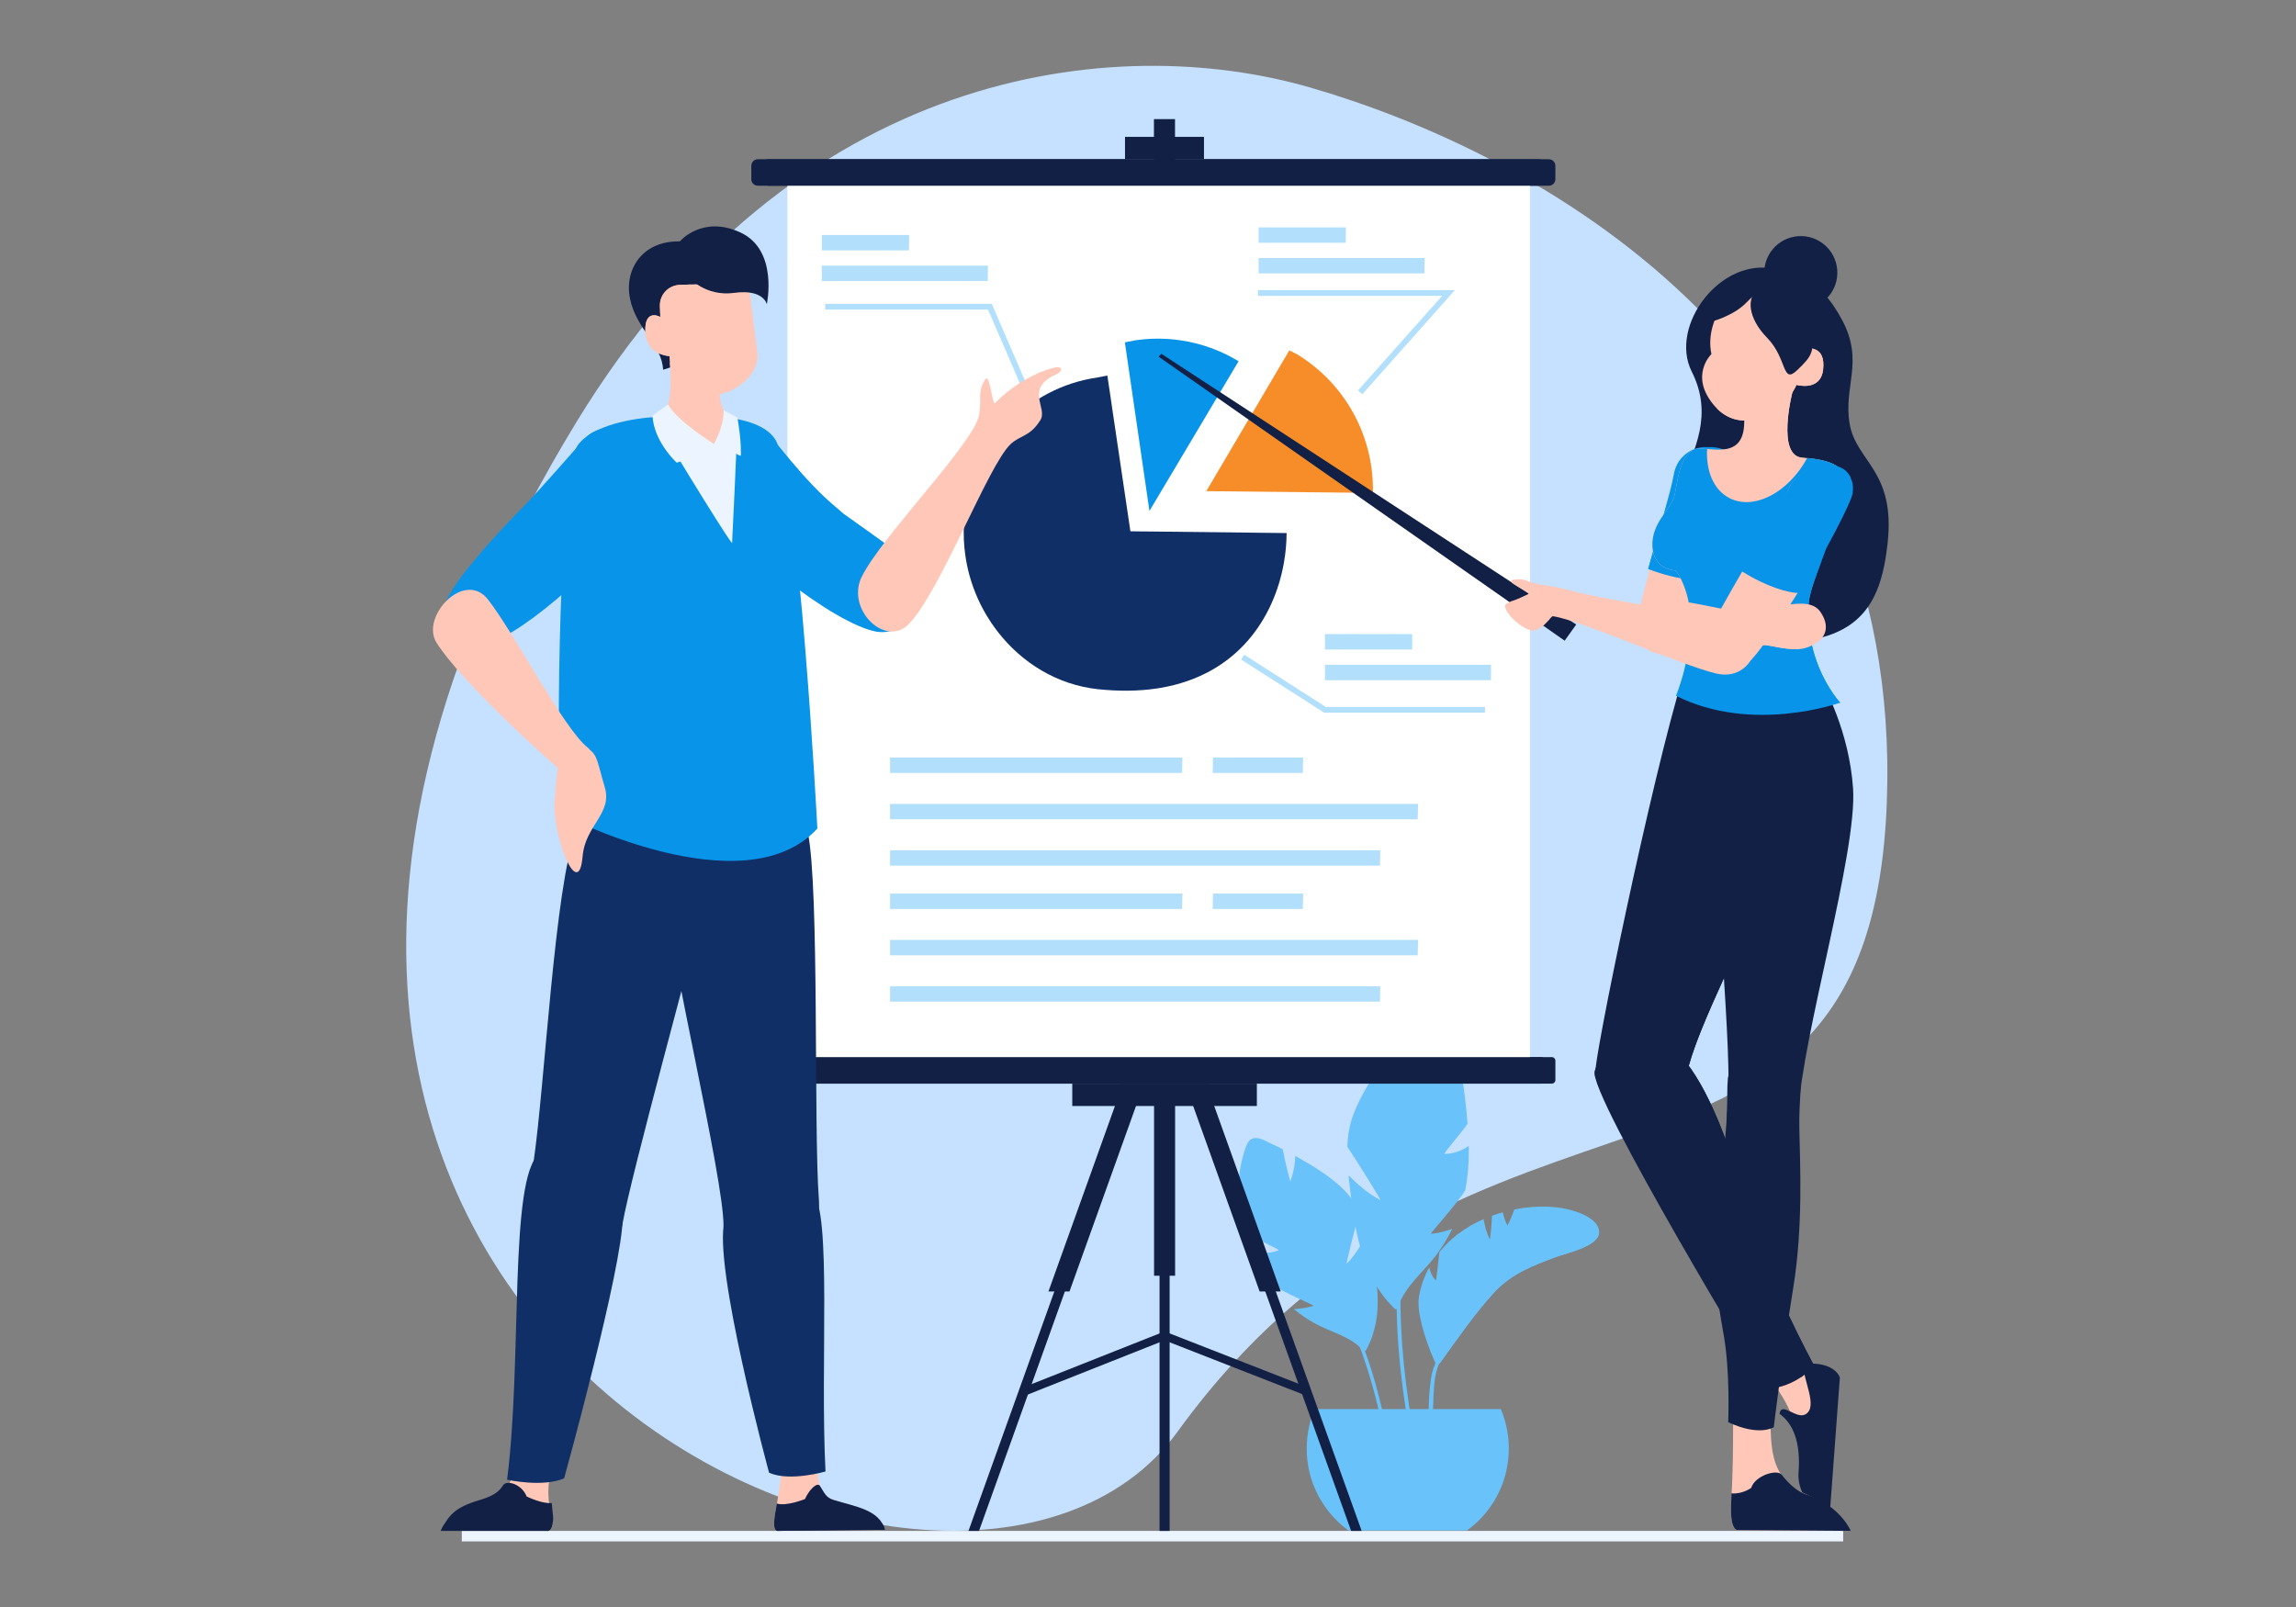 <svg xmlns="http://www.w3.org/2000/svg" width="430" height="301" viewBox="0 0 430 301" fill="none"><rect x="0" y="0" width="430" height="301" fill="#808080" stroke="none"/><g clip-path="url(#clip0_13821_12865)"><path d="M345.192 286.747H86.488V288.715H345.192V286.747Z" fill="#ECF5FF"></path><path d="M245.216 16.348C286.752 28.32 356.505 65.303 353.369 150.251C350.233 235.198 276.174 191.384 220.551 268.142C179.079 325.368 5.483 247.123 107.985 79.007C148.798 12.069 209.172 5.959 245.216 16.348Z" fill="#C5E1FF"></path><path d="M270.541 216.131C272.212 216.131 273.737 215.548 275.073 214.635C275.125 217.435 274.949 220.226 274.401 222.966C272.619 225.839 267.679 231.126 268.013 231.096C269.393 230.985 270.695 230.616 271.976 230.17C271.132 231.911 270.121 233.57 268.956 235.114C266.556 238.313 263.142 240.873 261.844 244.779C261.818 244.869 261.758 244.929 261.694 244.95C261.668 245.165 261.424 245.341 261.227 245.156C254.779 239.029 253.626 229.72 252.679 221.328C252.637 220.93 252.589 220.539 252.551 220.141C254.337 221.929 256.235 223.562 258.493 224.784C258.806 224.956 254.457 217.988 252.328 214.781C252.401 212.77 252.709 210.767 253.438 208.821C254.946 204.773 257.534 200.987 260.044 197.505C260.147 197.359 260.263 197.222 260.361 197.08C261.042 198.881 261.951 200.579 263.137 202.11C263.343 202.38 262.679 197.016 262.272 194.568C262.902 193.783 263.532 193.003 264.187 192.244C265.048 191.227 266.106 189.508 267.653 189.739C269.153 189.954 272.563 196.09 272.996 197.848C273.184 198.598 273.351 199.366 273.501 200.133C273.574 200.463 273.634 200.802 273.694 201.132C274.259 204.215 274.598 207.38 274.842 210.48C274.735 210.647 274.628 210.814 274.508 210.973C273.257 212.68 270.224 216.14 270.528 216.144L270.541 216.131Z" fill="#69C2F9"></path><path d="M264.775 213.077C267.958 212.596 270.388 210.585 272.727 208.51C273.074 208.201 272.641 207.614 272.29 207.927C270.1 209.869 267.821 211.816 264.852 212.318C265.529 207.58 266.317 202.85 267.247 198.15C267.341 197.687 266.617 197.576 266.527 198.035C265.298 204.265 264.3 210.534 263.511 216.829C261.678 214.217 260.277 211.404 259.3 208.36C259.158 207.914 258.481 208.184 258.623 208.63C259.655 211.85 261.163 214.835 263.138 217.575C263.211 217.678 263.31 217.716 263.4 217.72C263.233 219.097 263.078 220.478 262.933 221.854C261.6 220.195 260.555 218.385 259.805 216.383C259.642 215.945 258.966 216.215 259.128 216.653C259.96 218.882 261.142 220.906 262.68 222.72C262.723 222.772 262.779 222.806 262.83 222.823C262.363 227.364 262.007 231.913 261.772 236.471C261.746 236.514 261.733 236.566 261.729 236.626C261.63 238.294 261.575 239.962 261.553 241.625C261.519 242.71 261.485 243.799 261.463 244.889C261.463 245.004 261.502 245.086 261.57 245.133C261.759 255.402 263.28 265.565 265.439 275.616C265.675 275.556 265.91 275.504 266.146 275.448C263.708 264.09 262.085 252.59 262.299 240.948C262.342 239.717 262.393 238.491 262.453 237.265C262.551 237.299 262.663 237.299 262.779 237.222C264.107 236.308 265.233 235.164 266.112 233.809C266.365 233.418 265.795 232.96 265.542 233.354C264.728 234.606 263.708 235.661 262.492 236.523C262.899 228.672 263.653 220.846 264.741 213.064C264.754 213.064 264.758 213.064 264.771 213.064L264.775 213.077Z" fill="#69C2F9"></path><path d="M239.485 234.181C238.062 234.735 236.597 234.799 235.196 234.55C235.963 236.668 236.927 238.714 238.187 240.592C240.535 242.166 246.271 244.511 245.976 244.597C244.767 244.966 243.559 245.12 242.334 245.206C243.555 246.235 244.896 247.152 246.335 247.924C249.304 249.541 252.95 250.338 255.187 252.847C255.234 252.907 255.303 252.932 255.363 252.924C255.448 253.078 255.705 253.13 255.821 252.924C259.523 246.2 257.8 238.825 256.168 232.209C256.091 231.896 256.014 231.587 255.928 231.274C254.93 233.204 253.79 235.06 252.226 236.72C252.008 236.951 253.683 230.284 254.561 227.175C253.914 225.687 253.07 224.285 251.888 223.063C249.429 220.52 246.134 218.526 242.985 216.734C242.857 216.661 242.72 216.593 242.591 216.52C242.535 218.098 242.253 219.671 241.691 221.211C241.593 221.481 240.603 217.231 240.235 215.259C239.472 214.877 238.709 214.496 237.93 214.144C236.901 213.664 235.505 212.721 234.258 213.402C233.046 214.054 231.927 219.791 232.069 221.253C232.124 221.879 232.206 222.51 232.3 223.136C232.334 223.406 232.382 223.68 232.424 223.951C232.836 226.455 233.47 228.942 234.159 231.351C234.297 231.442 234.438 231.532 234.588 231.613C236.147 232.483 239.733 234.087 239.472 234.186L239.485 234.181Z" fill="#69C2F9"></path><path d="M261.17 277.146C260.086 268.883 258.428 260.749 255.609 252.971C255.648 252.911 255.661 252.838 255.626 252.752C255.292 251.942 254.95 251.136 254.607 250.33C254.106 249.086 253.574 247.851 253.009 246.629C252.987 246.586 252.962 246.552 252.927 246.526C251.402 243.177 249.778 239.876 248.065 236.621C248.103 236.587 248.137 236.548 248.163 236.493C248.943 234.623 249.363 232.711 249.419 230.764C249.431 230.378 248.776 230.399 248.767 230.781C248.716 232.531 248.352 234.237 247.7 235.922C247.174 234.936 246.642 233.95 246.102 232.968C246.184 232.934 246.252 232.874 246.287 232.775C247.169 230.065 247.585 227.325 247.529 224.568C247.521 224.186 246.869 224.203 246.878 224.585C246.929 227.196 246.557 229.769 245.755 232.333C243.258 227.861 240.593 223.479 237.735 219.204C237.525 218.886 236.947 219.208 237.157 219.525C239.312 222.754 241.351 226.043 243.305 229.383C240.636 229.979 238.134 229.272 235.709 228.53C235.319 228.41 235.122 228.993 235.507 229.113C238.095 229.902 240.747 230.614 243.592 229.932C243.6 229.932 243.609 229.924 243.618 229.919C246.805 235.408 249.718 241.042 252.34 246.805C251.055 246.556 249.881 246.102 248.827 245.429C248.497 245.218 248.146 245.746 248.476 245.956C249.616 246.685 250.905 247.178 252.298 247.422C252.413 247.444 252.512 247.405 252.585 247.345C252.992 248.246 253.39 249.155 253.784 250.059C257.344 258.738 259.302 267.91 260.528 277.249C260.746 277.215 260.96 277.176 261.179 277.142L261.17 277.146Z" fill="#69C2F9"></path><path d="M299.486 230.82C299.447 233.444 293.381 234.717 291.453 235.429C287.19 237.007 283.026 238.602 279.872 242.037C276.154 246.085 272.949 250.754 269.744 255.218C269.543 255.501 269.256 255.587 268.986 255.544C268.939 255.544 268.575 254.789 268.103 253.623C266.998 250.896 265.306 245.909 265.726 243.062C266.021 241.064 266.707 239.155 267.658 237.393C267.876 238.289 268.241 239.147 268.875 239.794C269.029 239.949 269.354 236.21 269.577 234.512C269.856 234.169 270.143 233.834 270.443 233.508C271.128 232.766 271.878 232.072 272.688 231.442C272.859 231.304 273.026 231.167 273.202 231.043C273.853 230.558 274.539 230.104 275.245 229.683C275.43 229.572 275.622 229.465 275.815 229.358C276.475 228.989 277.156 228.65 277.855 228.346C278.073 229.636 278.403 230.884 278.981 232.089C279.101 232.338 279.384 229.13 279.427 227.715C280.087 227.467 280.759 227.261 281.441 227.064C281.633 227.895 281.886 228.71 282.276 229.482C282.37 229.666 283.274 227.497 283.6 226.54C285.768 226.103 287.97 225.923 290.099 226.03C290.283 226.039 290.472 226.047 290.652 226.065C291.234 226.103 291.813 226.172 292.378 226.257C294.469 226.583 299.392 227.908 299.49 230.734C299.49 230.76 299.49 230.785 299.49 230.816L299.486 230.82Z" fill="#69C2F9"></path><path d="M276.14 237.719C270.986 242.809 269.383 252.165 269.054 254.819C268.552 255.882 268.175 257.019 267.991 258.271C267.378 262.469 267.558 266.898 267.661 271.126C267.695 272.519 267.755 273.909 267.833 275.298C268.072 275.255 268.308 275.208 268.548 275.165C268.501 274.286 268.462 273.411 268.432 272.532C268.304 268.746 268.308 264.951 268.479 261.165C268.569 259.21 268.749 257.242 269.508 255.432C269.593 255.381 269.67 255.312 269.739 255.218C272.948 250.754 276.153 246.085 279.867 242.033C283.02 238.598 287.185 237.003 291.448 235.425C293.376 234.713 299.442 233.44 299.481 230.815C291.396 231.759 282.074 231.853 276.14 237.715V237.719Z" fill="#69C2F9"></path><path d="M275.918 235.219C275.541 233.264 275.502 231.313 275.811 229.358C275.614 229.465 275.425 229.577 275.241 229.684C274.984 231.566 275.039 233.449 275.404 235.335C275.468 235.674 275.986 235.55 275.922 235.219H275.918Z" fill="#69C2F9"></path><path d="M273.948 236.266C273.485 234.546 273.237 232.818 273.194 231.043C273.018 231.167 272.847 231.305 272.68 231.442C272.744 233.114 272.997 234.756 273.425 236.386C273.515 236.716 274.034 236.596 273.948 236.266Z" fill="#69C2F9"></path><path d="M282.57 271.327C282.57 272.691 282.425 274.02 282.155 275.298C281.161 279.95 278.466 283.964 274.747 286.665H252.546C248.831 283.964 246.132 279.946 245.138 275.298C244.864 274.02 244.723 272.687 244.723 271.327C244.723 269.968 244.881 268.527 245.177 267.198C245.425 266.066 245.777 264.973 246.218 263.931H281.075C281.521 264.973 281.872 266.066 282.12 267.198C282.42 268.527 282.574 269.908 282.574 271.327H282.57Z" fill="#69C2F9"></path><path d="M220.059 22.312H216.113V54.875H220.059V22.312Z" fill="#112044"></path><path d="M183.352 286.747H181.381L210.955 204.261H212.93L183.352 286.747Z" fill="#112044"></path><path d="M219.051 204.261H217.162V286.747H219.051V204.261Z" fill="#112044"></path><path d="M255.014 286.747H253.044L223.465 204.261H225.436L255.014 286.747Z" fill="#112044"></path><path d="M200.295 241.904L213.791 204.261H209.849L196.354 241.904H200.295Z" fill="#112044"></path><path d="M220.076 204.261H216.135V238.95H220.076V204.261Z" fill="#112044"></path><path d="M239.857 241.904L226.361 204.261H222.42L235.911 241.904H239.857Z" fill="#112044"></path><path d="M226.361 200.067H209.85V204.26H226.361V200.067Z" fill="#112044"></path><path d="M225.483 25.636H210.693V29.829H225.483V25.636Z" fill="#112044"></path><path d="M235.388 202.966H200.818V207.159H235.388V202.966Z" fill="#112044"></path><path d="M217.815 251.162L191.672 261.526V259.858L217.815 249.498V251.162Z" fill="#112044"></path><path d="M244.908 261.526L218.393 251.162V249.498L244.908 259.858V261.526Z" fill="#112044"></path><path d="M141.361 198.005H288.638C289.002 198.005 289.293 198.301 289.293 198.661V202.31C289.293 202.674 288.998 202.966 288.638 202.966H141.365C141.001 202.966 140.705 202.67 140.705 202.306V198.661C140.705 198.296 141.001 198 141.365 198L141.361 198.005Z" fill="#112044"></path><path d="M141.93 29.825H288.068C288.745 29.825 289.293 30.374 289.293 31.051V33.555C289.293 34.233 288.745 34.786 288.064 34.786H141.93C141.253 34.786 140.705 34.237 140.705 33.559V31.055C140.705 30.378 141.253 29.829 141.93 29.829V29.825Z" fill="#112044"></path><path d="M286.542 32.308H147.461V202.966H286.542V32.308Z" fill="white"></path><path d="M143.365 198.005H290.642C291.006 198.005 291.297 198.301 291.297 198.661V202.306C291.297 202.67 291.002 202.966 290.638 202.966H143.365C143.001 202.966 142.705 202.67 142.705 202.306V198.661C142.705 198.296 143.001 198 143.365 198V198.005Z" fill="#112044"></path><path d="M143.935 29.825H290.068C290.745 29.825 291.294 30.374 291.294 31.051V33.556C291.294 34.233 290.745 34.786 290.064 34.786H143.931C143.254 34.786 142.701 34.233 142.701 33.556V31.051C142.701 30.374 143.25 29.821 143.931 29.821L143.935 29.825Z" fill="#112044"></path><path d="M257.127 91.944V92.325L225.916 91.995L241.464 65.629L242.899 66.349C251.498 71.568 257.217 81.108 257.127 91.944Z" fill="#F78D29"></path><path d="M180.489 99.572C180.485 100.086 180.498 100.592 180.515 101.09C180.596 103.002 180.862 104.88 181.29 106.698C182.01 109.756 183.205 112.658 184.782 115.295C185.335 116.222 185.926 117.105 186.573 117.958C186.663 118.07 186.744 118.186 186.838 118.301C191.384 124.184 198.029 128.279 205.629 129.09C209.695 129.518 213.35 129.446 216.623 128.957C216.846 128.927 217.064 128.892 217.287 128.854C231.824 126.397 238.576 115.681 240.414 105.631C240.452 105.416 240.491 105.193 240.521 104.979C240.735 103.692 240.864 102.423 240.919 101.188C240.945 100.747 240.958 100.296 240.962 99.846L214.104 99.537H213.448L211.705 99.512L208.303 76.55L208.209 75.907L208.179 75.684L207.922 73.93L207.382 70.337L205.437 70.723C192.562 72.584 182.408 83.149 180.75 95.901C180.541 97.526 180.502 98.706 180.489 99.572Z" fill="#102F66"></path><path d="M215.274 95.709L210.668 64.128H210.677L212.613 63.742C215.231 63.369 218.016 63.288 221.062 63.738C225.008 64.308 228.696 65.676 231.965 67.662L215.269 95.709H215.274Z" fill="#0894E9"></path><path d="M166.689 141.893V144.779H221.387L221.451 141.893H166.689Z" fill="#B2E0FC"></path><path d="M166.689 150.576V153.458H265.511L265.58 150.576H166.689Z" fill="#B2E0FC"></path><path d="M166.689 159.255V162.141H258.442L258.506 159.255H166.689Z" fill="#B2E0FC"></path><path d="M227.111 144.779H243.996L244.056 141.893H227.171L227.111 144.779Z" fill="#B2E0FC"></path><path d="M166.689 167.368V170.253H221.387L221.451 167.368H166.689Z" fill="#B2E0FC"></path><path d="M166.689 176.051V178.937H265.511L265.58 176.051H166.689Z" fill="#B2E0FC"></path><path d="M166.689 184.734V187.62H258.442L258.506 184.734H166.689Z" fill="#B2E0FC"></path><path d="M227.111 170.253H243.996L244.06 167.368H227.171L227.111 170.253Z" fill="#B2E0FC"></path><path d="M191.825 73.699L185.035 57.988H154.539V56.912H185.737L192.815 73.27L191.825 73.699Z" fill="#B2E0FC"></path><path d="M255.135 73.844L254.33 73.128L270.079 55.415H235.586V54.339H272.478L255.135 73.844Z" fill="#B2E0FC"></path><path d="M278.107 133.497H248.002L232.445 123.541L233.024 122.632L248.314 132.421H278.107V133.497Z" fill="#B2E0FC"></path><path d="M153.914 49.755V52.641H184.992L185.027 49.755H153.914Z" fill="#B2E0FC"></path><path d="M153.914 44.014V46.899H170.242L170.263 44.014H153.914Z" fill="#B2E0FC"></path><path d="M235.705 48.327V51.213H266.779L266.818 48.327H235.705Z" fill="#B2E0FC"></path><path d="M235.705 42.585V45.471H252.033L252.05 42.585H235.705Z" fill="#B2E0FC"></path><path d="M248.139 124.515V127.405H279.217L279.251 124.515H248.139Z" fill="#B2E0FC"></path><path d="M248.139 118.773V121.659H264.466L264.488 118.773H248.139Z" fill="#B2E0FC"></path><path d="M335.924 266.581C335.389 263.974 333.743 261.234 331.494 258.25L337.556 254.391C339.146 257.058 339.66 258.558 342.71 261.757C344.724 263.871 343.1 270.522 338.036 271.769C337.796 271.829 336.725 270.457 335.928 266.585L335.924 266.581Z" fill="#FFC7B7"></path><path d="M338.099 264.926C336.411 265.869 333.592 262.434 333.275 264.814C335.777 266.636 337.268 269.998 336.836 275.843C336.441 281.164 342.525 285.636 342.525 285.636L344.573 258.026C344.573 258.026 343.75 254.931 337.748 255.458C337.534 258.352 340.644 263.506 338.099 264.93V264.926Z" fill="#112044"></path><path d="M338.275 279.89C329.681 276.241 332.457 267.94 331.065 262.606L324.578 265.054C324.578 265.054 324.651 274.771 324.235 280.967C323.82 287.158 325.581 286.588 325.581 286.588L346.629 286.743C346.629 286.743 344.269 282.433 338.275 279.886V279.89Z" fill="#FFC7B7"></path><path d="M338.476 279.981C336.613 279.35 335.049 278 333.734 276.28C332.881 275.067 328.682 276.366 327.967 278.699C327.967 278.699 326.279 279.916 324.274 279.715C324.274 280.144 324.261 280.564 324.235 280.967C323.82 287.159 325.581 286.588 325.581 286.588L346.629 286.743C346.629 286.743 344.646 282.065 338.476 279.976V279.981Z" fill="#112044"></path><path d="M315.162 126.851C309.357 145.666 298.286 199.085 298.736 201.418C299.267 204.17 313.393 213.467 315.792 201.602C319.523 183.143 354.166 132.974 331.781 118.267C323.563 112.868 316.927 121.131 315.162 126.851Z" fill="#112044"></path><path d="M337.739 125.483C336.394 122.49 334.453 120.021 331.78 118.263C331.536 118.104 331.291 117.954 331.052 117.817C331.022 117.804 330.996 117.787 330.97 117.774C329.685 117.062 328.447 116.676 327.26 116.552C329.599 131.079 328.644 145.182 326.24 157.681L322.324 137.905C322.324 137.905 319.133 153.543 321.091 170.961C321.45 174.177 321.043 177.431 319.947 180.476C315.08 194.008 309.831 202.923 309.086 204.059C310.208 203.463 312.265 204.552 314.313 205.217C314.968 204.329 315.478 203.146 315.791 201.598C319.047 185.492 345.828 145.251 337.735 125.479L337.739 125.483Z" fill="#112044"></path><path d="M347.042 147.613C346.314 137.25 341.918 128.781 340.38 126.461C337.848 122.658 329.862 119.776 325.762 125.81C321.662 131.843 322.056 134.964 321.375 148.475C320.689 161.986 324.678 197.859 323.513 207.734C322.347 217.609 336.061 223.136 336.773 208.613C337.484 194.09 347.886 159.598 347.042 147.609V147.613Z" fill="#112044"></path><path d="M336.987 211.524C336.935 208.729 337.064 206.731 337.226 203.939C337.929 192.049 323.881 198.815 323.602 201.95C323.251 205.886 324.018 208.081 322.069 221.592C320.119 235.104 321.542 242.843 322.806 249.97C324.069 257.096 323.662 266.384 323.662 266.384C329.562 269.132 332.197 267.31 332.197 267.31C332.197 267.31 333.949 252.838 335.834 241.27C337.719 229.701 337.111 218.063 336.987 211.524Z" fill="#112044"></path><path d="M339.664 255.647C339.664 255.647 339.022 256.719 337.458 257.838C337.381 257.898 337.295 257.958 337.205 258.014C335.821 258.949 333.791 259.888 330.946 260.243C330.946 260.243 297.34 204.887 298.651 200.603C299.242 198.665 305.488 189.313 313.427 196.422C317.707 200.26 322.48 208.875 327.116 226C327.227 226.408 327.338 226.819 327.45 227.235C330.44 238.572 339.66 255.647 339.66 255.647H339.664Z" fill="#112044"></path><path d="M336.75 44.241C332.98 44.519 330.153 47.808 330.431 51.582C330.71 55.355 333.996 58.185 337.766 57.902C341.536 57.623 344.364 54.334 344.081 50.561C343.802 46.788 340.516 43.958 336.75 44.241Z" fill="#112044"></path><path d="M346.42 79.457C345.164 72.386 349.2 67.751 344.963 59.879C340.726 52.006 336.557 51.393 332.538 50.424C322.35 47.967 312.497 60.985 316.837 69.612C320.855 77.592 317.501 84.157 314.527 91.069C311.554 97.977 311.263 119.386 329.844 120.308C348.425 121.226 352.255 113.113 353.514 101.75C355.023 88.153 347.675 86.528 346.42 79.457Z" fill="#112044"></path><path d="M314.936 120.664C314.636 120.998 314.315 121.281 313.968 121.513C310.72 123.721 305.904 121.444 306.53 116.775C307.095 112.547 312.674 94.362 313.612 88.792C314.623 82.772 324.901 81.661 325.325 88.586C325.419 90.07 323.556 97.171 321.289 104.572C318.749 112.873 316.35 119.086 314.936 120.664Z" fill="#FFC7B7"></path><path d="M313.573 88.771C312.532 94.319 307.202 112.285 306.637 116.513C306.44 118.006 306.753 119.36 307.369 120.454C307.481 119.661 310.086 107.384 310.758 104.271C312.074 98.208 314.768 89.727 320.831 86.965C322.476 86.215 324.168 85.936 325.775 86.104C322.39 83.835 314.1 85.958 313.573 88.771Z" fill="#FFC7B7"></path><path d="M321.581 83.855C323.646 84.245 325.343 85.681 325.506 88.383C325.536 88.85 325.441 89.858 325.236 91.26C324.649 95.153 323.171 102.044 320.904 108.472C319.268 108.905 314.825 108.922 308.686 106.585C310.613 99.536 313.094 91.968 313.612 88.85C314.229 85.18 318.359 83.237 321.586 83.851L321.581 83.855Z" fill="#0894E9"></path><path d="M316.229 87.72C318.199 84.731 320.633 85.336 323.345 85.765C320.624 81.983 314.331 83.762 313.47 88.891C312.943 92.012 310.608 99.482 308.68 106.535C308.71 106.544 308.731 106.553 308.761 106.565C312.137 102.586 313.405 91.995 316.229 87.72Z" fill="#0894E9"></path><path d="M338.734 112.585C339.223 109.712 340.41 107.11 343.58 97.299C344.818 93.474 346.198 90.507 345.319 88.719C344.21 86.455 340.358 85.889 337.595 85.739C332.608 85.469 335.662 73.557 335.662 73.557C335.037 71.006 326.721 70.993 326.665 79.046C326.614 87.098 318.898 82.96 316.932 84.345C314.232 86.249 314.19 90.721 313.543 93.063C312.896 95.404 309.228 98.019 309.468 102.406C309.708 106.792 313.834 106.865 313.834 106.865C315.214 108.636 316.246 111.741 316.602 113.897C317.446 119.043 315.998 124.566 315.998 124.566C330.286 131.791 340.761 126.234 340.761 126.234C340.761 126.234 337.265 121.191 338.73 112.585H338.734Z" fill="#FFC7B7"></path><path d="M337.598 85.735C332.611 85.465 335.666 73.553 335.666 73.553C335.319 72.138 332.598 71.503 330.242 72.597C331.767 73.081 335.092 80.1 332.328 89.945C331.544 92.741 328.399 94.246 325.555 94.645C325.555 94.645 343.116 98.731 343.583 97.291C344.821 93.466 340.357 85.88 337.598 85.731V85.735Z" fill="#FFC7B7"></path><path d="M344.579 131.534C344.626 131.585 344.647 131.607 344.647 131.607C344.647 131.607 328.17 137.537 313.881 130.316C313.881 130.316 317.283 122.405 316.435 113.966C316.216 111.797 315.214 108.628 313.834 106.857C313.834 106.857 309.709 106.788 309.469 102.398C309.224 98.011 312.896 95.391 313.539 93.05C314.186 90.713 314.229 86.237 316.928 84.337C317.489 83.934 318.517 83.99 319.708 84.084C319.473 88.192 320.912 91.734 323.851 93.273C328.414 95.67 334.9 92.321 338.461 85.786C339.694 85.889 341.053 86.086 342.252 86.485C343.627 86.931 344.784 87.626 345.315 88.711C345.367 88.809 345.405 88.908 345.44 89.015C346.044 90.833 344.75 93.676 343.576 97.286C340.406 107.097 338.932 109.666 338.73 112.573C338.67 113.43 338.649 114.258 338.666 115.064C338.705 117.933 339.167 120.462 339.814 122.624C339.84 122.718 339.87 122.812 339.904 122.907C341.494 128.031 344.112 131.024 344.574 131.525L344.579 131.534Z" fill="#0894E9"></path><path d="M344.578 131.592C344.625 131.643 344.646 131.665 344.646 131.665C344.646 131.665 339.642 130.078 335.881 129.898C330.534 129.645 325.838 123.355 327.291 118.192L329.201 111.378C331.434 110.997 333.396 109.488 334.133 107.172C335.139 104.025 333.344 100.221 330.075 99.299C330.075 99.299 344.783 87.688 345.315 88.773C345.366 88.871 345.405 88.97 345.439 89.077C346.069 90.9 344.963 93.802 343.789 97.417C340.619 107.228 339.098 109.792 338.794 112.725C338.708 113.548 338.67 114.346 338.665 115.126C338.657 117.943 339.128 120.486 339.814 122.686C339.839 122.78 339.869 122.874 339.904 122.969C341.493 127.913 344.124 131.064 344.574 131.587L344.578 131.592Z" fill="#0894E9"></path><path d="M309.64 112.41C316.627 111.848 325.329 115.626 329.433 114.408C333.567 113.177 338.893 112.166 340.679 115.008C342.166 117.38 342.295 119.318 339.338 120.69C337.462 121.56 336.382 121.963 331.678 120.99C326.965 120.012 318.5 123.014 311.469 122.572C304.503 122.131 304.914 112.792 309.644 112.414L309.64 112.41Z" fill="#FFC7B7"></path><path d="M336.336 65.419C336.336 65.419 332.437 55.402 329.069 55.214C325.702 55.025 323.046 55.389 321.516 59.12C321.516 59.12 319.683 62.439 320.518 66.324C320.518 66.324 316.204 70.427 321.152 76.087C326.1 81.751 333.983 77.532 336.447 72.095C336.447 72.095 340.98 73.403 341.438 69.201C341.892 64.999 339.146 64.874 336.336 65.415V65.419Z" fill="#FFC7B7"></path><path d="M336.335 65.419C336.335 65.419 332.437 55.402 329.069 55.214C326.374 55.063 324.138 55.269 322.565 57.267C324.789 56.624 333.006 65.299 333.225 70.62C333.448 76.031 327.788 79.552 323.062 77.352C322.497 77.09 321.957 76.765 321.447 76.396C326.408 81.571 334.03 77.416 336.447 72.091C336.447 72.091 340.979 73.399 341.438 69.196C341.892 64.994 339.146 64.87 336.335 65.41V65.419Z" fill="#FFC7B7"></path><path d="M318.979 60.642C318.979 60.642 324.235 59.664 327.149 56.598C330.062 53.532 331.63 54 331.63 54C322.445 50.295 318.979 60.642 318.979 60.642Z" fill="#112044"></path><path d="M340.945 114.622C339.386 112.358 335.933 113.01 331.914 113.807C330.946 114.026 330.183 114.211 329.712 114.335C329.622 114.361 329.528 114.386 329.442 114.408C329.442 114.408 329.442 114.408 329.434 114.408C329.275 114.455 329.108 114.494 328.932 114.524C328.885 114.532 328.834 114.541 328.782 114.549C328.645 114.571 328.504 114.592 328.358 114.605C328.315 114.609 328.268 114.614 328.225 114.618C328.037 114.635 327.844 114.644 327.643 114.648C327.604 114.648 327.566 114.648 327.527 114.648C327.36 114.648 327.184 114.648 327.009 114.639C326.953 114.639 326.893 114.639 326.833 114.631C326.636 114.622 326.439 114.609 326.237 114.592C326.216 114.592 326.195 114.592 326.173 114.592C325.946 114.571 325.71 114.545 325.471 114.515C325.419 114.511 325.363 114.502 325.312 114.498C325.115 114.472 324.914 114.446 324.708 114.416C324.657 114.408 324.605 114.399 324.554 114.395C324.301 114.356 324.044 114.313 323.783 114.271C322.746 116.333 321.966 117.975 321.645 118.871C321.285 119.862 321.221 120.797 321.37 121.629C325.351 121.058 329.056 120.454 331.674 120.994C336.378 121.967 337.749 121.719 339.592 120.771C342.214 119.425 342.633 117.079 340.941 114.626L340.945 114.622Z" fill="#FFC7B7"></path><path d="M328.794 54.647C327.389 55.857 327.179 59.411 330.971 63.296C334.767 67.181 333.704 72.082 336.57 69.346C339.436 66.611 339.458 66.169 339.625 62.541C339.792 58.91 331.883 51.989 328.794 54.647Z" fill="#112044"></path><path d="M293.033 120.004L217.004 66.817L217.509 66.272L295.197 116.976L293.033 120.004Z" fill="#112044"></path><path d="M346.861 92.407C346.596 94.152 341.6 103.066 336.686 111.012C332.8 117.276 328.962 122.932 327.531 123.97C323.718 126.723 318.371 123.271 320.149 118.37C320.796 116.586 323.418 111.998 326.31 107.007C329.154 102.102 332.256 96.797 334.013 93.354C334.433 92.668 334.771 92.059 334.994 91.54C336.699 87.583 342.963 86.172 345.717 88.445C346.639 89.336 347.131 90.653 346.857 92.407H346.861Z" fill="#FFC7B7"></path><path d="M346.964 92.396C346.694 94.12 342.024 103.184 337.149 111.07C337.016 111.074 336.862 111.074 336.686 111.07C334.844 110.98 331.044 110.019 326.31 107.061C326.078 106.919 325.847 106.769 325.611 106.615C328.388 101.298 332.085 96.547 334.013 93.408C334.433 92.722 334.771 92.113 334.994 91.594C336.699 87.636 342.963 86.226 345.718 88.498C346.703 89.309 347.238 90.587 346.956 92.392L346.964 92.396Z" fill="#0894E9"></path><path d="M337.522 90.173C340.084 87.677 344.055 88.496 346.613 89.495C344.762 85.224 337.059 87.261 335.225 91.082C333.859 93.937 328.996 100.078 325.611 106.557C325.637 106.574 325.658 106.587 325.684 106.604C329.831 103.439 333.85 93.745 337.522 90.173Z" fill="#0894E9"></path><path d="M294.289 110.648C290.686 109.704 288.569 109.528 288.569 109.528C285.669 108.992 285.66 108.173 283.325 108.619C281.594 108.95 286.886 110.961 286.2 111.286C282.404 113.105 283.891 112.093 282.143 113.07C280.618 113.923 285.973 119.133 287.871 117.946C289.066 117.199 288.694 117.594 290.103 116.115C290.223 115.986 290.604 115.42 290.819 115.42C296.114 116.179 314.592 124.515 321.387 126.148C328.259 127.799 331.014 119.116 326.554 117.341C320.984 115.124 300.792 112.504 294.289 110.648C294.289 110.648 294.285 110.648 294.28 110.648H294.289Z" fill="#FFC7B7"></path><path d="M339.664 255.647C339.664 255.647 339.022 256.719 337.458 257.838C337.381 257.898 337.295 257.958 337.205 258.018C330.852 248.25 323.148 230.76 320.985 221.537C319.807 216.528 317.853 210.049 316.191 204.827C314.965 200.993 313.907 197.829 313.432 196.422C317.712 200.26 322.484 208.874 327.12 226C327.231 226.408 327.343 226.819 327.454 227.235C330.445 238.572 339.664 255.647 339.664 255.647Z" fill="#112044"></path><path d="M151.278 155.909C149.363 147.067 144.123 141.154 142.358 139.658C139.466 137.197 131.394 137.437 128.126 144.156C124.857 150.875 123.653 154.936 124.561 167.032C125.474 179.128 135.482 220.45 135.503 229.523C135.525 238.592 154.363 237.61 153.36 224.614C152.358 211.622 153.493 166.14 151.278 155.909Z" fill="#102F66"></path><path d="M107.857 155.786C111.315 146.88 117.587 140.86 119.609 139.325C122.934 136.803 130.958 136.906 133.053 143.587C135.148 150.267 135.645 154.324 132.625 166.476C129.605 178.627 118.191 220.104 116.589 229.207C114.987 238.306 97.952 231.111 99.906 217.797C102.065 203.086 103.856 166.085 107.857 155.79V155.786Z" fill="#102F66"></path><path d="M92.198 280.47C96.568 278.952 97.622 272.271 98.068 268.309L104.447 270.612C104.447 270.612 101.928 277.387 102.93 282C103.933 286.614 102.553 286.181 102.553 286.181H82.957C82.957 286.181 87.833 281.987 92.198 280.47Z" fill="#FFC7B7"></path><path d="M82.571 286.734H102.433C102.433 286.734 103.161 286.97 103.448 285.478C103.602 284.697 103.701 284.723 103.44 282.712C103.388 282.33 103.354 281.932 103.332 281.528C101.447 281.704 98.624 280.289 98.624 280.289C97.81 278.081 94.927 277.082 94.194 278.218C93.007 280.242 90.527 280.705 88.809 281.288C85.043 282.558 84.126 284.02 83.222 285.473C82.751 286.219 82.566 286.73 82.566 286.73L82.571 286.734Z" fill="#112044"></path><path d="M82.571 286.734H102.433C102.433 286.734 103.161 286.97 103.448 285.478H83.222C82.751 286.224 82.566 286.734 82.566 286.734H82.571Z" fill="#112044"></path><path d="M100.999 216.078C95.237 220.786 97.872 254.643 94.967 277.155C94.967 277.155 101.633 278.647 105.656 276.897C105.656 276.897 116.615 237.286 116.615 228.067C116.615 211.863 107.177 211.027 100.995 216.078H100.999Z" fill="#102F66"></path><path d="M156.043 280.92C151.66 279.445 153.657 272.438 153.177 268.48L146.819 270.847C146.819 270.847 146.283 277.935 145.328 282.562C144.373 287.189 145.748 286.738 145.748 286.738L165.726 286.541C165.726 286.541 160.426 282.403 156.043 280.924V280.92Z" fill="#FFC7B7"></path><path d="M156.043 280.92C154.706 280.508 154.398 279.629 153.597 278.364C153.087 277.468 151.532 279.029 150.756 280.778C150.756 280.778 147.32 282.185 145.474 281.623C145.431 281.944 145.392 282.262 145.328 282.562C144.373 287.189 145.748 286.738 145.748 286.738L165.726 286.541C164.706 282.772 160.267 282.223 156.043 280.924V280.92Z" fill="#112044"></path><path d="M144.998 285.533C145.084 286.948 145.748 286.734 145.748 286.734L165.726 286.537C165.726 286.537 165.648 286.035 165.229 285.336L144.998 285.537V285.533Z" fill="#112044"></path><path d="M152.144 223.102C155.837 227.197 153.566 255.3 154.603 275.616C154.603 275.616 147.89 277.588 144.034 275.847C144.034 275.847 133.413 236.746 135.718 228.663C138.811 217.823 147.191 217.618 152.144 223.102Z" fill="#102F66"></path><path d="M172.006 107.07C169.157 104.017 166.831 102.555 157.928 96.183C157.59 95.874 157.238 95.566 156.87 95.261C150.229 89.82 144.685 81.686 143.404 80.777C138.593 77.364 126.528 80.635 132.128 92.097C137.222 102.525 156.527 116.924 164.063 118.3C167.127 118.862 170.661 116.975 171.784 114.565C173.313 111.624 172.829 107.958 172.002 107.07H172.006Z" fill="#0894E9"></path><path d="M131.649 61.324C131.889 67.498 124.181 69.239 124.181 69.239C124.005 64.655 119.143 61.624 117.99 55.955C116.799 50.085 120.792 44.344 128.782 45.326C133.688 45.926 131.413 55.149 131.649 61.324Z" fill="#112044"></path><path d="M123.096 78.088C118.764 78.294 110.787 79.602 108.126 83.508C105.466 87.41 104.018 126.619 104.922 152.423C104.922 152.423 139.187 170.291 153.077 155.193C153.077 155.193 149.607 88.645 145.074 82.132C141.295 76.699 127.427 77.887 123.096 78.093V78.088Z" fill="#0894E9"></path><path d="M122.205 77.841C122.205 77.841 135.499 99.889 137.106 101.737C137.106 101.737 138.001 83.81 138.108 78.42L122.205 77.841Z" fill="#ECF5FF"></path><path d="M125.668 69.244C125.556 68.438 125.449 67.915 125.449 67.915C125.449 67.915 134.498 61.821 135.072 68.793L125.668 69.244Z" fill="#112044"></path><path d="M133.714 83.153L136.691 78.445C136.691 78.445 134.172 76.43 134.909 71.752C136.704 60.329 125.449 67.918 125.449 67.918C125.449 67.918 126.602 77.635 123.102 77.802L133.718 83.153H133.714Z" fill="#FFC7B7"></path><path d="M133.834 80.89C127.819 81.177 128.714 73.737 128.538 72.314C128.371 70.972 125.449 67.91 125.449 67.91C125.449 67.91 126.602 77.626 123.102 77.794L133.718 83.145L135.479 80.362C135.038 80.662 134.494 80.855 133.838 80.885L133.834 80.89Z" fill="#FFC7B7"></path><path d="M140.17 52.868L141.879 66.401C142.034 70.406 137.552 73.827 133.337 73.99C129.121 74.153 125.573 71.036 125.423 67.031L125.411 66.701C125.411 66.701 121.028 66.559 120.861 62.117C120.689 57.675 123.671 59.373 123.671 59.373L123.598 57.473C123.513 55.282 125.218 53.438 127.407 53.357L140.174 52.864L140.17 52.868Z" fill="#FFC7B7"></path><path d="M123.667 59.377L123.585 57.302C123.504 55.209 125.136 53.447 127.227 53.366L129.382 53.284C129.382 53.327 129.382 53.37 129.382 53.413L129.973 68.781C130.076 71.465 132.754 73.459 135.354 73.27C136.16 73.21 137.779 72.661 138.418 72.267C136.528 73.519 134.875 73.935 133.337 73.995C129.121 74.158 125.573 71.04 125.423 67.035L125.411 66.705C125.411 66.705 121.028 66.564 120.861 62.121C120.689 57.679 123.671 59.377 123.671 59.377H123.667Z" fill="#FFC7B7"></path><path d="M135.521 76.846C135.602 79.946 133.713 83.149 133.713 83.149C133.713 83.149 135.551 82.223 137.269 84.379C137.997 85.293 138.747 85.37 138.747 85.37C138.747 85.37 138.923 82.909 138.104 78.218L135.525 76.846H135.521Z" fill="#ECF5FF"></path><path d="M125.101 75.748C126.794 78.887 133.713 83.153 133.713 83.153C133.713 83.153 131.541 82.506 129.188 85.203C128.19 86.348 126.742 86.665 126.742 86.665C126.742 86.665 122.441 82.776 122.205 77.845L125.097 75.752L125.101 75.748Z" fill="#ECF5FF"></path><path d="M129.052 51.959C129.052 51.959 132.056 55.604 137.544 54.853C143.028 54.103 143.61 56.984 143.61 56.984C143.61 56.984 145.821 46.839 138.658 43.538C131.494 40.236 127.309 45.227 127.309 45.227L129.052 51.963V51.959Z" fill="#112044"></path><path d="M96.104 96.848C101.828 91.192 108.897 82.599 110.084 81.604C114.548 77.865 127.469 80.476 122.067 91.844C117.328 101.813 99.904 117.164 93.259 119.702C90.389 120.8 83.667 120.097 83.243 114.509C82.977 113.588 83.161 110.496 96.104 96.848Z" fill="#0894E9"></path><path d="M81.739 120.355C86.234 127.529 102.21 142.043 106.224 145.358C108.598 147.317 112.141 141.649 110.144 140.092C105.564 136.516 96.623 119.086 91.439 112.345C87.018 106.595 78.698 115.501 81.739 120.355Z" fill="#FFC7B7"></path><path d="M109.113 160.408C109.61 154.508 114.799 152.416 113.235 147.343C111.671 142.266 111.967 139.998 108.188 139.916C104.413 139.835 104.435 143.162 103.874 149.852C103.325 156.382 108.376 169.169 109.109 160.408H109.113Z" fill="#FFC7B7"></path><path d="M161.352 108.113C165.037 100.476 182.718 82.737 183.403 77.566C183.87 74.05 183.031 73.711 184.41 71.207C185.434 69.35 185.764 76.147 186.39 75.486C189.877 71.82 194.401 69.633 197.173 68.926C199.208 68.407 199.092 69.543 197.747 70.157C191.843 72.828 196.273 76.387 194.855 78.672C192.876 81.867 191.059 81.472 189.23 83.226C185.027 87.248 176.137 110.759 170.216 116.877C165.833 121.41 158.443 114.133 161.348 108.109L161.352 108.113Z" fill="#FFC7B7"></path></g><defs><clipPath id="clip0_13821_12865"><rect width="278" height="277" fill="white" transform="translate(76 12)"></rect></clipPath></defs></svg>